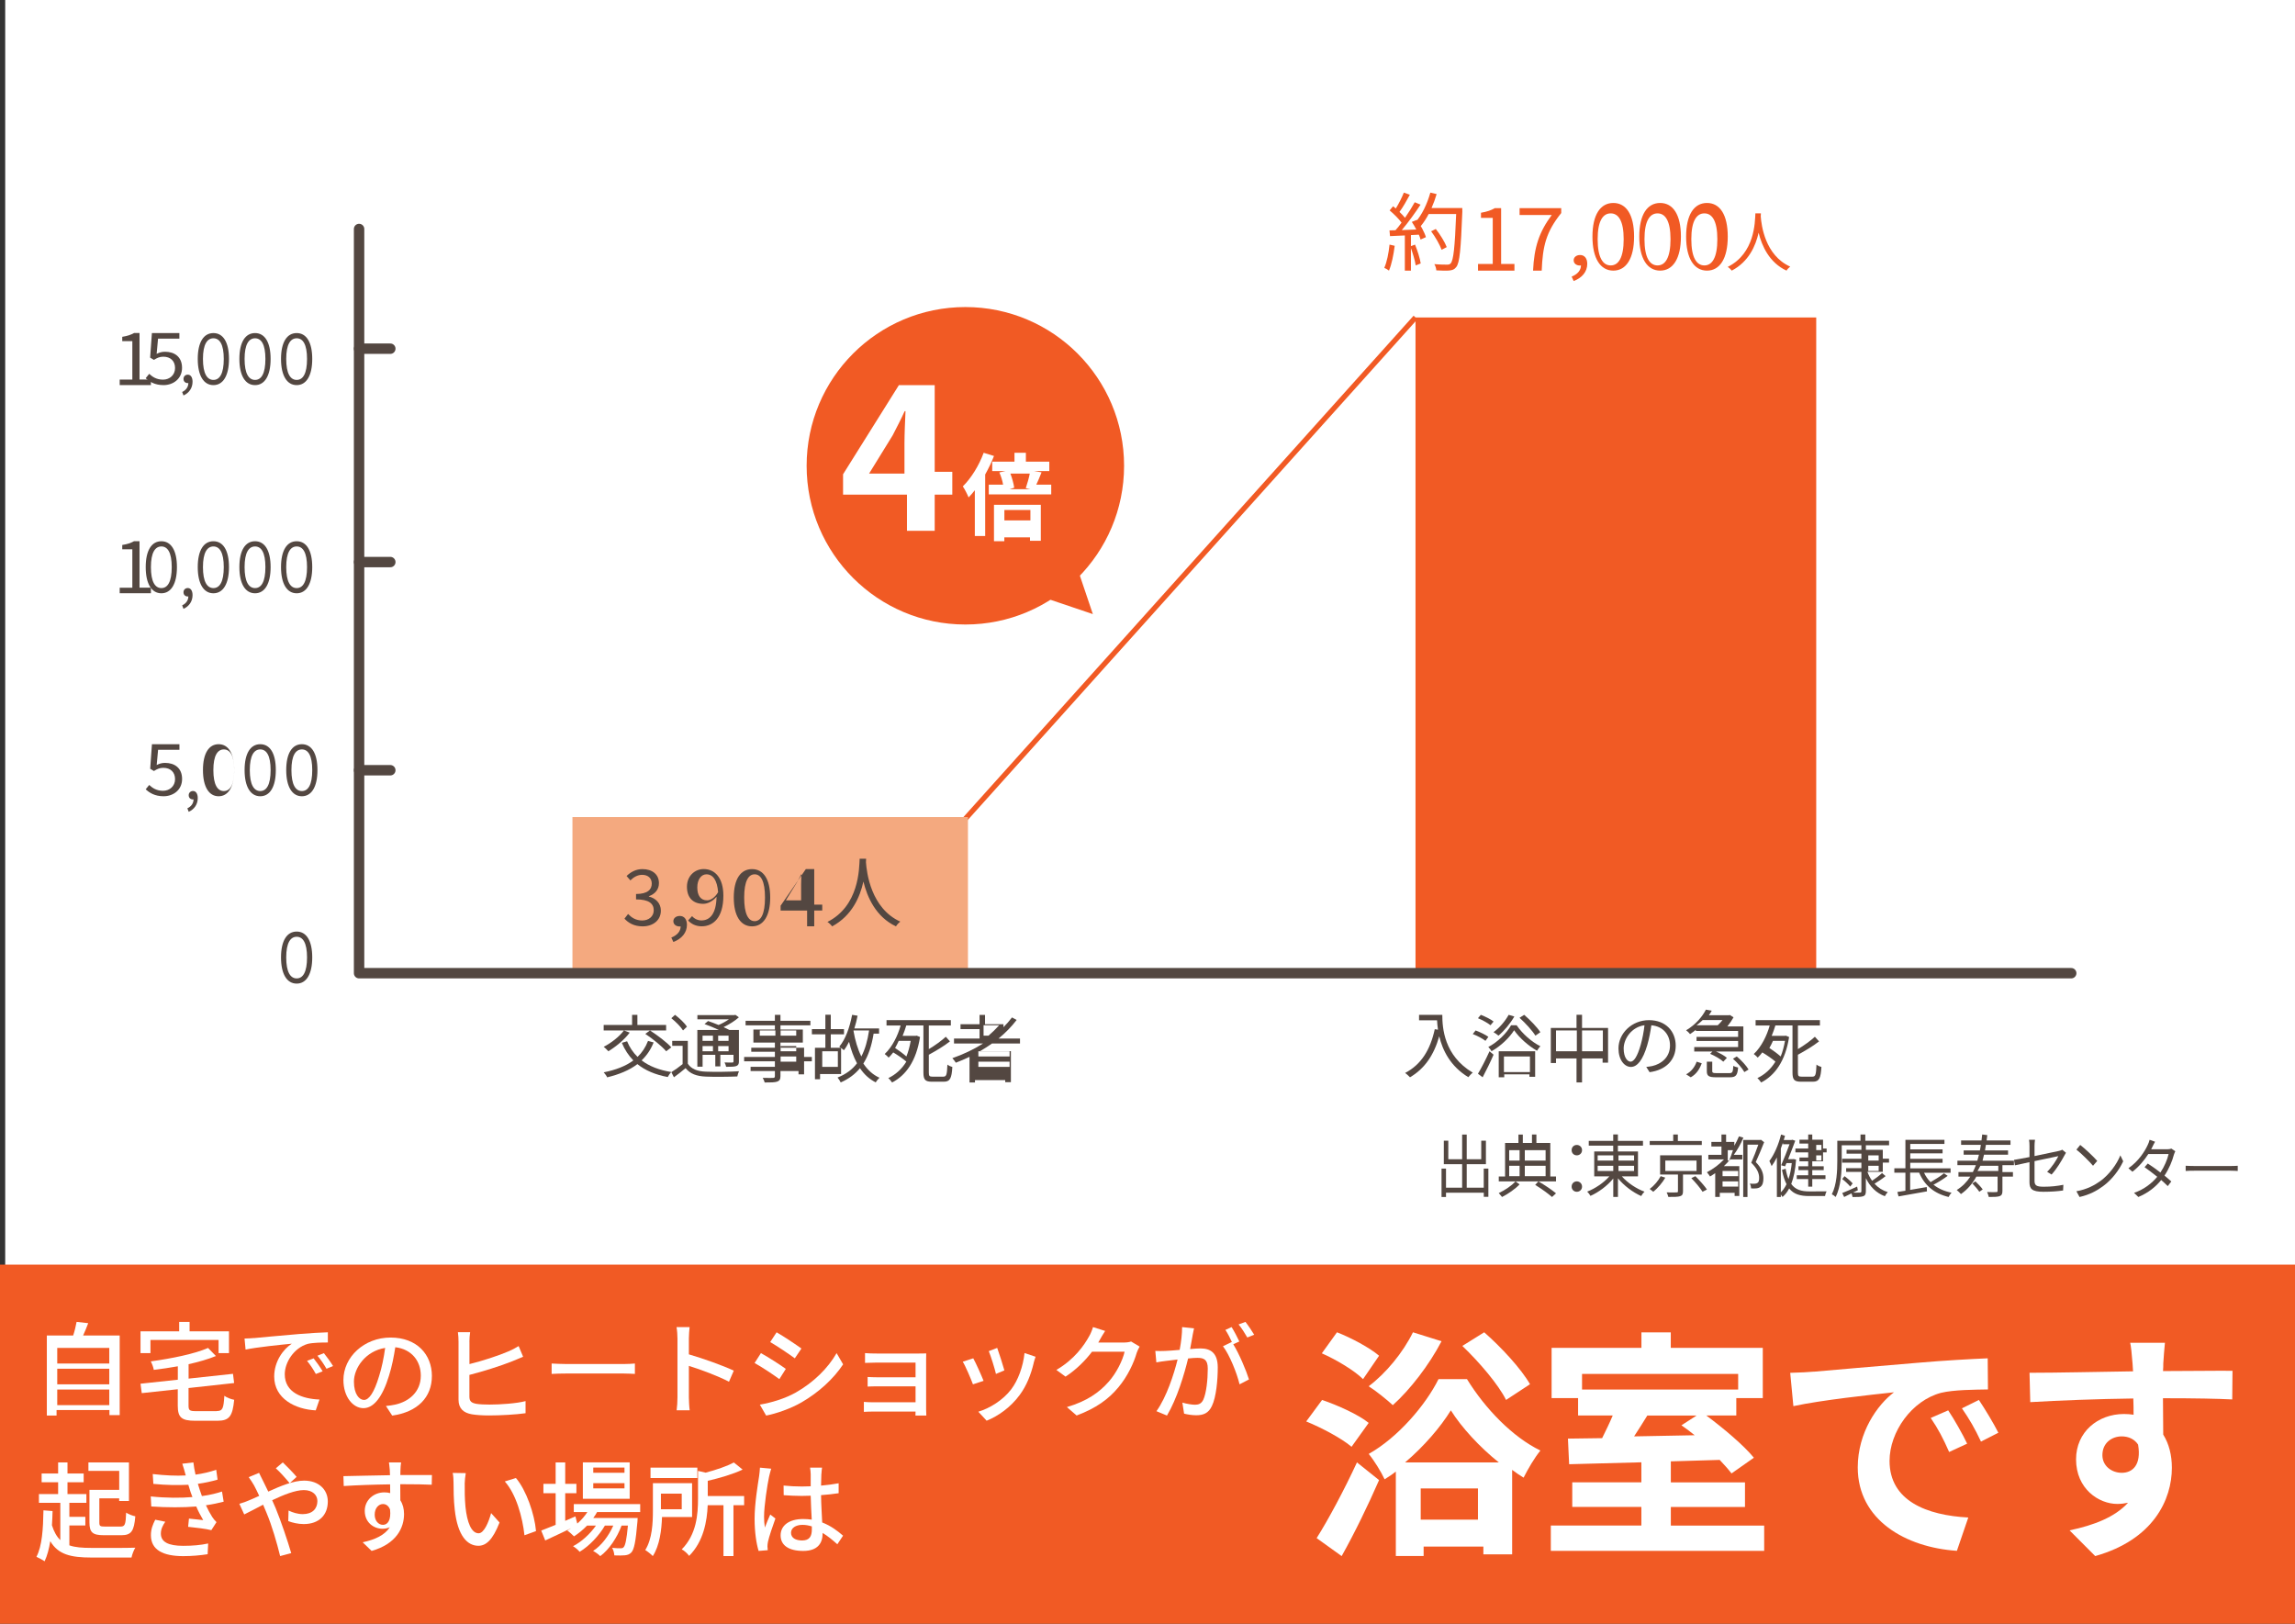 <?xml version="1.0" encoding="UTF-8"?><svg xmlns="http://www.w3.org/2000/svg" width="441" height="312" viewBox="0 0 441 312"><rect x="0" y="0" width="441" height="312" fill="#333333" stroke="none"/><g id="a"/><g id="b"><g id="c"><g><rect x="1" width="440" height="311" fill="#fff"/><rect y="243" width="441" height="69" fill="#f15a24"/><g><path d="M23,72.93h2.43v-7.38h-1.94v-.83c.97-.15,1.67-.39,2.27-.73h1.05v8.93h2.19v1.07h-6v-1.07Z" fill="#534741"/><path d="M28,72.66l.67-.83c.62,.58,1.41,1.12,2.66,1.12s2.31-.87,2.31-2.23-.89-2.18-2.25-2.18c-.72,0-1.18,.22-1.81,.61l-.73-.43,.34-4.72h5.28v1.07h-4.1l-.27,2.93c.49-.25,.96-.41,1.61-.41,1.81,0,3.27,.96,3.27,3.09s-1.72,3.32-3.55,3.32c-1.69,0-2.72-.66-3.45-1.34Z" fill="#534741"/><path d="M35,75.32c.75-.35,1.19-.97,1.19-1.72-.05,.01-.08,.01-.13,.01-.42,0-.8-.28-.8-.81,0-.49,.38-.81,.82-.81,.57,0,.92,.52,.92,1.36,0,1.21-.67,2.16-1.74,2.64l-.26-.68Z" fill="#534741"/><path d="M38,68.97c0-3.23,1.14-4.97,3.01-4.97s2.99,1.75,2.99,4.97-1.13,5.03-2.99,5.03-3.01-1.8-3.01-5.03Zm5,0c0-2.82-.8-3.97-1.99-3.97s-2.01,1.15-2.01,3.97,.8,4.03,2.01,4.03,1.99-1.21,1.99-4.03Z" fill="#534741"/><path d="M46,68.97c0-3.23,1.14-4.97,3.01-4.97s2.99,1.75,2.99,4.97-1.13,5.03-2.99,5.03-3.01-1.8-3.01-5.03Zm5,0c0-2.82-.8-3.97-1.99-3.97s-2.01,1.15-2.01,3.97,.8,4.03,2.01,4.03,1.99-1.21,1.99-4.03Z" fill="#534741"/><path d="M54,68.97c0-3.23,1.14-4.97,3.01-4.97s2.99,1.75,2.99,4.97-1.13,5.03-2.99,5.03-3.01-1.8-3.01-5.03Zm5,0c0-2.82-.8-3.97-1.99-3.97s-2.01,1.15-2.01,3.97,.8,4.03,2.01,4.03,1.99-1.21,1.99-4.03Z" fill="#534741"/></g><g><path d="M23,112.93h2.43v-7.38h-1.94v-.83c.97-.15,1.67-.39,2.27-.73h1.05v8.93h2.19v1.07h-6v-1.07Z" fill="#534741"/><path d="M28,108.97c0-3.23,1.14-4.97,3.01-4.97s2.99,1.75,2.99,4.97-1.13,5.03-2.99,5.03-3.01-1.8-3.01-5.03Zm5,0c0-2.82-.8-3.97-1.99-3.97s-2.01,1.15-2.01,3.97,.8,4.03,2.01,4.03,1.99-1.21,1.99-4.03Z" fill="#534741"/><path d="M35,116.32c.75-.35,1.19-.97,1.19-1.72-.05,.01-.08,.01-.13,.01-.42,0-.8-.28-.8-.81,0-.49,.38-.81,.82-.81,.57,0,.92,.52,.92,1.36,0,1.21-.67,2.16-1.74,2.64l-.26-.68Z" fill="#534741"/><path d="M38,108.97c0-3.23,1.14-4.97,3.01-4.97s2.99,1.75,2.99,4.97-1.13,5.03-2.99,5.03-3.01-1.8-3.01-5.03Zm5,0c0-2.82-.8-3.97-1.99-3.97s-2.01,1.15-2.01,3.97,.8,4.03,2.01,4.03,1.99-1.21,1.99-4.03Z" fill="#534741"/><path d="M46,108.97c0-3.23,1.14-4.97,3.01-4.97s2.99,1.75,2.99,4.97-1.13,5.03-2.99,5.03-3.01-1.8-3.01-5.03Zm5,0c0-2.82-.8-3.97-1.99-3.97s-2.01,1.15-2.01,3.97,.8,4.03,2.01,4.03,1.99-1.21,1.99-4.03Z" fill="#534741"/><path d="M54,108.97c0-3.23,1.14-4.97,3.01-4.97s2.99,1.75,2.99,4.97-1.13,5.03-2.99,5.03-3.01-1.8-3.01-5.03Zm5,0c0-2.82-.8-3.97-1.99-3.97s-2.01,1.15-2.01,3.97,.8,4.03,2.01,4.03,1.99-1.21,1.99-4.03Z" fill="#534741"/></g><g><path d="M28,151.66l.67-.83c.62,.58,1.41,1.12,2.66,1.12s2.31-.87,2.31-2.23-.89-2.18-2.25-2.18c-.72,0-1.18,.22-1.81,.61l-.72-.43,.34-4.72h5.28v1.07h-4.1l-.27,2.93c.49-.25,.96-.41,1.61-.41,1.81,0,3.27,.96,3.27,3.09s-1.72,3.32-3.55,3.32c-1.69,0-2.72-.66-3.45-1.34Z" fill="#534741"/><path d="M36,155.32c.75-.35,1.19-.97,1.19-1.72-.05,.01-.08,.01-.13,.01-.42,0-.8-.28-.8-.81,0-.49,.38-.81,.82-.81,.57,0,.92,.52,.92,1.36,0,1.21-.67,2.16-1.74,2.64l-.26-.68Z" fill="#534741"/><path d="M39,147.97c0-3.23,1.14-4.97,3.01-4.97s2.99,1.75,2.99,4.97-1.13,5.03-2.99,5.03-3.01-1.8-3.01-5.03Zm6,0c0-2.82-.8-3.97-1.99-3.97s-2.01,1.15-2.01,3.97,.8,4.03,2.01,4.03,1.99-1.21,1.99-4.03Z" fill="#534741"/><path d="M47,147.97c0-3.23,1.14-4.97,3.01-4.97s2.99,1.75,2.99,4.97-1.13,5.03-2.99,5.03-3.01-1.8-3.01-5.03Zm5,0c0-2.82-.8-3.97-1.99-3.97s-2.01,1.15-2.01,3.97,.8,4.03,2.01,4.03,1.99-1.21,1.99-4.03Z" fill="#534741"/><path d="M55,147.97c0-3.23,1.14-4.97,3.01-4.97s2.99,1.75,2.99,4.97-1.13,5.03-2.99,5.03-3.01-1.8-3.01-5.03Zm5,0c0-2.82-.8-3.97-1.99-3.97s-2.01,1.15-2.01,3.97,.8,4.03,2.01,4.03,1.99-1.21,1.99-4.03Z" fill="#534741"/></g><g><path d="M125.6,200.3c-.55,1.39-1.33,2.52-2.31,3.45,1.46,1.12,3.37,1.87,5.71,2.24-.24,.22-.55,.68-.69,.96-2.39-.44-4.33-1.27-5.83-2.48-1.56,1.19-3.51,1.98-5.81,2.54-.1-.25-.44-.72-.66-.96,2.29-.46,4.22-1.19,5.69-2.29-.92-.94-1.66-2.06-2.21-3.38l1.01-.3c.47,1.16,1.15,2.16,2.01,3,.86-.83,1.54-1.84,2.01-3.07l1.09,.3Zm-4.6-1.88c-1.02,1.37-2.68,2.72-4.1,3.58-.21-.23-.62-.66-.9-.85,1.45-.75,2.99-1.94,3.89-3.15l1.11,.42Zm7-.42h-12v-1.06h5.46v-1.94h1.02v1.94h5.52v1.06Zm-3.1,0c1.44,.93,3.23,2.28,4.1,3.25l-.99,.75c-.81-.96-2.55-2.37-4.01-3.34l.9-.66Z" fill="#534741"/><path d="M132.17,204.39c.67,1.03,1.86,1.48,3.49,1.53,1.52,.07,4.69,.03,6.34-.08-.11,.23-.26,.7-.32,1-1.54,.07-4.49,.1-6.02,.03-1.82-.07-3.07-.55-3.92-1.63-.71,.6-1.45,1.19-2.24,1.76l-.5-.98c.67-.41,1.46-.98,2.17-1.55v-3.51h-2v-.96h3v4.39Zm-.92-6.39c-.42-.69-1.4-1.68-2.25-2.35l.71-.65c.85,.64,1.86,1.58,2.29,2.28l-.75,.72Zm3.77,6.97h-1.02v-7.06h4.14c-.86-.4-1.89-.84-2.76-1.14l.68-.58c.62,.21,1.34,.48,2.02,.76,.7-.29,1.41-.69,1.99-1.09h-6.06v-.81h7.1l.2-.05,.67,.48c-.77,.69-1.86,1.37-2.94,1.88,.42,.19,.8,.38,1.12,.55h1.83v6.04c0,.49-.12,.74-.5,.89-.38,.14-.99,.15-1.96,.15-.04-.25-.17-.6-.31-.84,.68,.03,1.31,.01,1.48,.01,.19,0,.25-.05,.25-.23v-1.25h-2.53v2.23h-.97v-2.23h-2.44v2.28Zm-.02-5.97v1h2v-1h-2Zm2,3v-1h-2v1h2Zm3-3h-2v1h2v-1Zm0,3v-1h-2v1h2Z" fill="#534741"/><path d="M156,203.93h-1.49v2.51h-1.07v-.64h-3.47v.98c0,.65-.2,.89-.63,1.05-.45,.16-1.2,.17-2.4,.17-.06-.27-.23-.65-.38-.89,.87,.03,1.73,.01,1.98,.01,.27-.01,.36-.1,.36-.34v-.98h-4.67v-.81h4.67v-1.06h-5.91v-.84h5.91v-.99h-4.54v-.78h4.54v-.99h-4.13v-2.5h4.13v-.82h-5.63v-.87h5.63v-1.14h1.07v1.14h5.75v.87h-5.75v.82h4.3v2.5h-4.3v.99h4.54v1.77h1.49v.84Zm-7-4.93v-1h-3v1h3Zm1-1v1h3v-1h-3Zm0,4h3v-1h-3v1Zm3,1h-3v1h3v-1Z" fill="#534741"/><path d="M167.87,198.62c-.38,2.36-1.01,4.23-1.97,5.74,.81,1.21,1.81,2.15,3.1,2.73-.24,.21-.57,.61-.72,.89-1.25-.63-2.24-1.55-3.03-2.73-.94,1.15-2.14,2.05-3.7,2.74-.11-.26-.42-.72-.61-.94,1.63-.65,2.84-1.55,3.74-2.74-.65-1.19-1.16-2.59-1.53-4.12-.3,.6-.62,1.14-.99,1.61-.11-.11-.33-.28-.54-.44v5.02h-4.04v.99h-.98v-6.04h2v-2.59h-2.59v-1h2.59v-2.76h1.04v2.76h2.54v1h-2.54v2.59h1.94c-.11-.08-.23-.16-.31-.21,1.22-1.44,2.01-3.72,2.47-6.12l1.05,.17c-.16,.84-.37,1.66-.62,2.44h4.75v1.01h-1.03Zm-6.87,3.38h-3v3h3v-3Zm3-3.94c.31,1.83,.81,3.52,1.51,4.94,.72-1.36,1.19-3.01,1.49-5h-2.97l-.03,.06Z" fill="#534741"/><path d="M181.31,206.87c.57,0,.66-.43,.74-2.31,.24,.2,.66,.39,.95,.46-.13,2.13-.42,2.83-1.64,2.83h-2.27c-1.3,0-1.65-.37-1.65-1.77v-9.04h-3.29c-.2,.66-.43,1.34-.71,2h2.51l.2-.04,.64,.26c-.73,4.64-2.72,7.37-5.37,8.74-.15-.23-.5-.66-.73-.84,1.38-.66,2.57-1.7,3.47-3.17-.64-.56-1.64-1.24-2.52-1.77-.27,.36-.57,.69-.88,1-.18-.22-.53-.52-.76-.69,1.46-1.36,2.53-3.56,3.06-5.48h-2.71v-1.04h12.36v1.04h-4.23v4.54c1.23-.74,2.46-1.63,3.26-2.38l.8,.89c-1.12,.89-2.66,1.8-4.06,2.57v3.42c0,.66,.11,.79,.73,.79h2.1Zm-8.62-6.87c-.21,.48-.44,.94-.69,1.37,.73,.48,1.57,1.1,2.17,1.63,.36-.88,.63-1.88,.83-3h-2.31Z" fill="#534741"/><path d="M190.63,200.5c-.75,.53-1.52,1.03-2.31,1.48h5.93v5.96h-1.09v-.4h-5.81v.46h-1.05v-4.93c-.86,.41-1.75,.8-2.63,1.13-.13-.23-.47-.66-.67-.87,2.08-.73,4.09-1.67,5.9-2.82h-5.58v-.95h4.91v-1.82h-3.66v-.94h3.66v-1.78h1.05v1.78h3.54v.58c.6-.6,1.15-1.23,1.64-1.88l.9,.48c-1,1.31-2.18,2.51-3.49,3.58h4.13v.95h-5.37Zm3.37,1.5h-6v1h6v-1Zm0,3v-1h-6v1h6Zm-4.05-6c.73-.62,1.42-1.3,2.05-2h-3v2h.95Z" fill="#534741"/></g><g><path d="M268,47.23c-.22,1.77-.59,3.57-1.1,4.77-.19-.17-.65-.43-.9-.53,.51-1.15,.84-2.82,1.01-4.47l.99,.23Zm4.27-4.99c.72,1.05,1.48,2.45,1.73,3.33l-1.03,.46c-.07-.28-.17-.59-.33-.94l-1.52,.08v6.83h-1.17v-6.76l-2.85,.13-.1-1.1c.35,0,.75-.02,1.15-.03,.38-.43,.79-.92,1.17-1.46-.54-.74-1.47-1.66-2.29-2.35l.66-.8c.17,.13,.35,.28,.52,.43,.58-.92,1.19-2.15,1.55-3.05l1.15,.41c-.59,1.1-1.33,2.41-1.99,3.3,.42,.39,.79,.79,1.06,1.13,.72-1.03,1.38-2.1,1.87-2.99l1.12,.46c-1.01,1.54-2.41,3.48-3.61,4.89,.87-.03,1.83-.08,2.79-.11-.26-.51-.56-1.02-.86-1.46l.96-.39Zm-.36,4.76c.47,1.15,.94,2.64,1.09,3.62l-.96,.38c-.15-.98-.6-2.49-1.04-3.66l.91-.34Zm9.09-6.41c-.29,7.37-.51,9.92-1.18,10.73-.37,.48-.72,.59-1.34,.66-.53,.05-1.51,.03-2.48-.03-.03-.35-.16-.87-.39-1.2,1.08,.1,2.06,.1,2.46,.1,.31,0,.51-.03,.69-.25,.53-.56,.8-3.06,1.05-9.48h-5.28c-.45,.87-.97,1.66-1.5,2.3-.23-.2-.76-.56-1.05-.72,1.24-1.37,2.27-3.52,2.87-5.69l1.21,.28c-.27,.92-.6,1.83-.98,2.68h5.91v.63Zm-3.98,7.41c-.34-.93-1.18-2.44-2.02-3.56l.9-.44c.84,1.07,1.74,2.52,2.1,3.48l-.98,.52Z" fill="#f15a24"/><path d="M284,50.72h2.84v-8.85h-2.26v-.99c1.13-.19,1.95-.47,2.65-.88h1.22v10.72h2.56v1.28h-7v-1.28Z" fill="#f15a24"/><path d="M298.19,41.31h-6.19v-1.31h8v.94c-2.93,3.64-3.56,6.38-3.75,11.06h-1.66c.21-4.53,1.15-7.39,3.59-10.69Z" fill="#f15a24"/><path d="M302,53.15c1.12-.44,1.79-1.21,1.79-2.15-.07,.02-.12,.02-.2,.02-.63,0-1.2-.35-1.2-1.01,0-.62,.57-1.01,1.23-1.01,.86,0,1.38,.65,1.38,1.7,0,1.51-1,2.7-2.61,3.3l-.39-.85Z" fill="#f15a24"/><path d="M306,45.46c0-4.2,1.52-6.46,4.01-6.46s3.99,2.27,3.99,6.46-1.51,6.54-3.99,6.54-4.01-2.34-4.01-6.54Zm6,.5c0-3.52-1-4.96-2.49-4.96s-2.51,1.43-2.51,4.96,1,5.04,2.51,5.04,2.49-1.52,2.49-5.04Z" fill="#f15a24"/><path d="M315,45.46c0-4.2,1.52-6.46,4.01-6.46s3.99,2.27,3.99,6.46-1.51,6.54-3.99,6.54-4.01-2.34-4.01-6.54Zm6,.5c0-3.52-1-4.96-2.49-4.96s-2.51,1.43-2.51,4.96,1,5.04,2.51,5.04,2.49-1.52,2.49-5.04Z" fill="#f15a24"/><path d="M324,45.46c0-4.2,1.52-6.46,4.01-6.46s3.99,2.27,3.99,6.46-1.51,6.54-3.99,6.54-4.01-2.34-4.01-6.54Zm6,.5c0-3.52-1-4.96-2.49-4.96s-2.51,1.43-2.51,4.96,1,5.04,2.51,5.04,2.49-1.52,2.49-5.04Z" fill="#f15a24"/><path d="M338.37,41c-.01,.16-.01,.37-.03,.58,.12,1.66,.81,7.48,5.66,9.65-.27,.2-.57,.52-.71,.77-3.32-1.54-4.74-4.76-5.36-7.28-.57,2.52-1.89,5.56-5.16,7.28-.17-.23-.48-.53-.77-.72,5.22-2.61,5.22-8.62,5.31-10.28h1.06Z" fill="#f15a24"/></g><g><path d="M277.15,195c0,2.5,.32,7.82,5.85,11.11-.24,.17-.66,.62-.85,.87-3.47-2.1-4.96-5.2-5.59-7.86-1.04,3.66-2.82,6.23-5.62,7.88-.2-.21-.66-.65-.94-.83,3.11-1.62,4.84-4.46,5.7-8.41l.62,.1c-.1-.65-.15-1.27-.18-1.81h-3.46v-1.04h4.48Z" fill="#534741"/><path d="M285.44,200c-.52-.42-1.57-.98-2.44-1.31l.55-.69c.84,.31,1.91,.83,2.45,1.23l-.56,.77Zm-1.44,6.32c.63-1.04,1.53-2.79,2.22-4.32l.78,.66c-.62,1.44-1.42,3.06-2.1,4.34l-.9-.68Zm2.41-9.32c-.5-.42-1.55-1-2.41-1.35l.55-.65c.86,.33,1.94,.86,2.45,1.29l-.59,.71Zm5.02,0c1.09,1.62,2.91,3.22,4.56,4.03-.22,.23-.48,.6-.64,.87-1.64-.92-3.43-2.51-4.4-3.94-.87,1.39-2.54,3.03-4.35,4.04-.12-.26-.39-.6-.61-.82,1.83-.96,3.56-2.7,4.37-4.18h1.06Zm-.44-1.68c-.78,1.36-1.96,2.77-3.05,3.68-.21-.19-.66-.51-.95-.67,1.13-.82,2.22-2.08,2.91-3.33l1.09,.32Zm-3,6.68h7v4.91h-1.1v-.47h-4.84v.56h-1.06v-5Zm1,1v3h5v-3h-5Zm6.05-4c-.59-.95-1.9-2.4-3.05-3.43l.89-.57c1.17,1.01,2.51,2.4,3.11,3.34l-.95,.66Z" fill="#534741"/><path d="M309,197.53v6.66h-1.05v-.81h-3.95v4.61h-1.06v-4.61h-3.94v.88h-1v-6.74h4.94v-2.53h1.06v2.53h5Zm-6,4.47v-4h-4v4h4Zm5,0v-4h-4v4h4Z" fill="#534741"/><path d="M316.97,206l-.63-.99c.43-.04,.84-.11,1.15-.17,1.72-.39,3.41-1.66,3.41-3.96,0-2.02-1.3-3.68-3.58-3.87-.18,1.24-.43,2.6-.8,3.85-.82,2.75-1.88,4.15-3.13,4.15s-2.39-1.36-2.39-3.56c0-2.9,2.59-5.43,5.86-5.43s5.14,2.2,5.14,4.91-1.85,4.67-5.03,5.09Zm-3.64-2c.61,0,1.29-.93,1.95-3.26,.32-1.15,.58-2.46,.72-3.74-2.48,.33-4,2.6-4,4.48,0,1.74,.75,2.52,1.33,2.52Z" fill="#534741"/><path d="M325.85,197.89c-.34,.29-.71,.55-1.1,.81-.17-.23-.5-.56-.75-.73,1.87-1.11,3.14-2.67,3.8-3.97l1.12,.21c-.16,.29-.34,.57-.54,.86h3.85l.17-.04,.71,.45c-.31,.56-.75,1.21-1.19,1.75h3.08v4.82h-5.25c.79,.34,1.63,.81,2.08,1.22l-.69,.73c-.51-.49-1.61-1.12-2.53-1.51l.44-.44h-3.49v-.86h8.43v-1.16h-7.99v-.79h7.99v-1.14h-8.13v-.21Zm-1.85,8.54c1.02-.53,1.7-1.48,2.02-2.43l.98,.31c-.38,1.05-1,2.08-2.11,2.69l-.89-.57Zm3.19-10.43c-.35,.34-.74,.68-1.19,1h4.08c.32-.29,.66-.66,.92-1h-3.81Zm5.12,10.2c.59,0,.69-.19,.76-1.4,.2,.14,.65,.27,.92,.32-.12,1.51-.43,1.88-1.59,1.88h-2.63c-1.44,0-1.79-.26-1.79-1.18v-1.82h1.04v1.81c0,.32,.13,.39,.84,.39h2.44Zm1.42-3.2c.86,.71,1.83,1.75,2.27,2.51l-.81,.49c-.39-.74-1.35-1.81-2.19-2.56l.73-.44Z" fill="#534741"/><path d="M348.31,206.87c.57,0,.66-.43,.74-2.31,.24,.2,.66,.39,.95,.46-.13,2.13-.42,2.83-1.64,2.83h-2.27c-1.3,0-1.65-.37-1.65-1.77v-9.04h-3.29c-.2,.66-.43,1.34-.71,2h2.51l.2-.04,.64,.26c-.73,4.64-2.72,7.37-5.37,8.74-.15-.23-.5-.66-.73-.84,1.38-.66,2.57-1.7,3.47-3.17-.64-.56-1.64-1.24-2.52-1.77-.27,.36-.57,.69-.88,1-.18-.22-.53-.52-.76-.69,1.46-1.36,2.53-3.56,3.06-5.48h-2.71v-1.04h12.36v1.04h-4.23v4.54c1.23-.74,2.46-1.63,3.26-2.38l.8,.89c-1.12,.89-2.66,1.8-4.06,2.57v3.42c0,.66,.11,.79,.73,.79h2.1Zm-7.62-6.87c-.21,.48-.44,.94-.69,1.37,.73,.48,1.57,1.1,2.17,1.63,.36-.88,.63-1.88,.83-3h-2.31Z" fill="#534741"/></g><g><path d="M286,224.55v5.42h-.88v-.79h-7.26v.82h-.86v-5.45h.86v3.66h3.1v-4.51h-3.52v-4.52h.86v3.57h2.66v-4.75h.88v4.75h2.79v-3.57h.9v4.52h-3.69v4.51h3.27v-3.66h.88Z" fill="#534741"/><path d="M299,226.06v.94h-11v-.94h1.21v-6.44h2.57v-1.61h.84v1.61h1.76v-1.62h.85v1.62h2.67v6.44h1.1Zm-7,1.52c-.86,.9-2.23,1.85-3.37,2.42-.16-.21-.45-.56-.63-.75,1.15-.53,2.54-1.47,3.21-2.25l.79,.58Zm-2-6.58v2h2v-2h-2Zm0,5h2v-2h-2v2Zm3-5v2h2v-2h-2Zm2,3h-2v2h2v-2Zm.61,3c1.24,.72,2.58,1.62,3.39,2.3l-.77,.7c-.75-.66-2.02-1.58-3.23-2.32l.61-.68Zm-.61-6v2h2v-2h-2Zm0,5h2v-2h-2v2Z" fill="#534741"/><path d="M302,221c0-.61,.46-1,.99-1s1.01,.39,1.01,1-.48,1-1.01,1-.99-.39-.99-1Zm0,7.01c0-.61,.46-1.01,.99-1.01s1.01,.4,1.01,1.01-.48,.99-1.01,.99-.99-.4-.99-.99Z" fill="#534741"/><path d="M311.66,226.05c1.09,1.24,2.8,2.37,4.34,2.93-.22,.2-.49,.57-.63,.84-1.56-.68-3.32-1.99-4.47-3.41v3.58h-.9v-3.54c-1.14,1.41-2.85,2.66-4.38,3.34-.14-.25-.41-.62-.63-.82,1.52-.58,3.19-1.71,4.26-2.93h-2.91v-4.79h3.65v-1.11h-4.7v-.92h4.7v-1.24h.9v1.24h4.82v.92h-4.82v1.11h3.86v4.79h-3.1Zm-4.66-3.05h3v-1h-3v1Zm0,2h3v-1h-3v1Zm4-3v1h3v-1h-3Zm3,2h-3v1h3v-1Z" fill="#534741"/><path d="M320,226.29c-.55,.96-1.46,2.02-2.31,2.71-.19-.17-.49-.4-.69-.54,.84-.62,1.69-1.62,2.11-2.46l.89,.29Zm7-6.29h-10v-.76h4.52v-1.24h.89v1.24h4.6v.76Zm-3.6,5.7v3.21c0,.54-.13,.81-.56,.94-.42,.14-1.14,.14-2.26,.14-.05-.25-.19-.63-.32-.87,.88,.03,1.67,.01,1.88,0,.24,0,.29-.05,.29-.23v-3.2h-3.43v-3.7h8v3.7h-3.6Zm-3.4-.7h6v-2h-6v2Zm5.78,1c.77,.77,1.75,1.86,2.22,2.56l-.84,.44c-.43-.69-1.37-1.82-2.16-2.62l.78-.38Z" fill="#534741"/><path d="M335,218.61c-.5,1.21-1.13,2.31-1.84,3.29h1.64v.88h-2.33c-.38,.45-.78,.89-1.21,1.29h2.96v5.73h-.9v-.6h-2.85v.79h-.88v-4.57c-.32,.23-.66,.44-1,.64-.11-.2-.42-.61-.6-.81,1.23-.64,2.34-1.47,3.29-2.47h-3.01v-.88h2.52v-1.6h-1.94v-.88h1.94v-1.43h.89v1.43h1.58v.73c.34-.57,.62-1.17,.89-1.8l.85,.25Zm-1,6.39h-3v1h3v-1Zm0,3v-1h-3v1h3Zm-1.74-5c.27-.63,.52-1.3,.74-2h-1v2h.26Zm6.74-3.55c-.47,1.2-1.08,2.66-1.62,3.84,1.17,1.19,1.47,2.19,1.47,3.1,.01,.78-.16,1.37-.57,1.66-.2,.17-.47,.26-.75,.29-.3,.04-.69,.04-1.04,.01-.01-.27-.1-.67-.25-.93,.37,.04,.7,.05,.95,.03,.19-.01,.38-.06,.52-.15,.25-.15,.33-.54,.32-1,0-.81-.35-1.77-1.52-2.88,.48-1.09,1.01-2.44,1.36-3.47h-2.08v10.05h-.82v-10.96h3.27l.13-.04,.59,.45Z" fill="#534741"/><path d="M343,218.24c-.22,.84-.49,1.66-.8,2.45v9.31h-.76v-7.6c-.32,.62-.65,1.19-1.01,1.67-.08-.21-.3-.74-.43-.98,.93-1.25,1.76-3.14,2.24-5.09l.76,.24Zm2.13,4.58c-.14,1.94-.46,3.47-.93,4.68,.8,1.11,1.95,1.43,3.48,1.43,.37,0,2.81,0,3.31-.01-.12,.22-.27,.64-.3,.9h-3.05c-1.7,0-2.94-.33-3.84-1.46-.35,.68-.78,1.22-1.28,1.64-.12-.2-.35-.53-.53-.72,.51-.4,.94-.98,1.3-1.74-.36-.69-.65-1.59-.87-2.74l.7-.24c.14,.79,.33,1.46,.55,2,.3-.87,.51-1.91,.63-3.07h-1.02l-.27,.62-.75-.2c.54-1.23,1.19-2.89,1.61-4.04h-1.26v-.82h1.64l.15-.05,.57,.19c-.36,.98-.87,2.31-1.37,3.55h.92l.13-.03,.48,.11Zm2.33-3.08h-1.68v-.74h1.68v-1h.78v1h2.07v1.69h.69v.74h-.69v1.71h-2.07v.96h2.2v.74h-2.2v.99h2.54v.72h-2.54v1.46h-.78v-1.46h-2.2v-.72h2.2v-.99h-1.87v-.74h1.87v-.96h-1.68v-.72h1.68v-.99h-2.46v-.74h2.46v-.95Zm1.54,.26v1h1v-1h-1Zm1,2h-1v1h1v-1Z" fill="#534741"/><path d="M353.9,223.03c0,2.04-.15,4.99-1.17,6.97-.15-.17-.52-.43-.73-.52,.96-1.87,1.05-4.53,1.05-6.45v-3.84h4.46v-1.19h.92v1.19h4.57v.87h-9.1v2.97Zm3.1,5.67c-.92,.46-1.87,.94-2.63,1.3l-.37-.76c.72-.28,1.81-.75,2.86-1.24l.14,.7Zm1.84-3.53c.23,.63,.52,1.2,.9,1.71,.66-.43,1.44-1.03,1.91-1.48l.68,.59c-.64,.52-1.45,1.06-2.13,1.46,.68,.75,1.54,1.3,2.55,1.62-.19,.17-.44,.53-.56,.78-1.64-.6-2.87-1.83-3.65-3.48v2.49c0,.62-.15,.87-.52,1-.38,.13-1.02,.15-2.03,.15-.05-.23-.16-.62-.28-.86,.75,.03,1.47,.01,1.69,0,.22,0,.28-.07,.28-.29v-3.68h-2.93v-.72h2.93v-1.06h-3.69v-.75h3.69v-.98h-2.85v-.74h2.85v-.94h.86v.94h3.25v1.71h1.2v.75h-1.2v1.78h-2.96Zm-4.4,.83c.54,.39,1.21,.99,1.56,1.39l-.47,.61c-.33-.42-.99-1.04-1.53-1.45l.44-.55Zm4.56-3h2v-1h-2v1Zm0,2h2v-1h-2v1Z" fill="#534741"/><path d="M374.27,225.93c-.82,.62-1.85,1.26-2.74,1.71,.93,.74,2.08,1.26,3.47,1.54-.19,.18-.45,.57-.56,.82-2.79-.67-4.64-2.24-5.66-4.68h-1.73v3.32c1.01-.18,2.12-.36,3.19-.55l.04,.83c-1.94,.35-4.02,.72-5.46,.97l-.23-.85c.44-.06,.97-.15,1.55-.24v-3.47h-2.13v-.84h2.13v-5.47h7.5v.79h-6.57v1.04h6.21v.77h-6.21v1.04h6.21v.77h-6.21v1.07h7.75v.84h-5.1c.32,.68,.73,1.28,1.25,1.81,.86-.49,1.94-1.16,2.57-1.7l.74,.5Z" fill="#534741"/><path d="M384.78,223.89v1.32h2.02v.87h-2.02v2.74c0,.57-.12,.86-.53,1.02-.4,.14-1.08,.16-2.09,.16-.05-.28-.2-.67-.32-.95,.81,.03,1.53,.03,1.75,.01,.21,0,.26-.07,.26-.26v-2.72h-4.08c-.74,1.36-1.7,2.48-2.96,3.36-.16-.18-.56-.59-.81-.78,1.08-.67,1.94-1.54,2.61-2.58h-2.28v-.87h2.77c.21-.41,.4-.86,.58-1.32h-3.55v-.86h3.83c.11-.37,.22-.75,.31-1.15h-2.94v-.83h3.12c.06-.34,.14-.7,.18-1.07h-3.79v-.84h3.92c.05-.37,.09-.75,.13-1.15l.98,.12c-.04,.36-.09,.7-.13,1.03h4.59v.84h-4.72c-.06,.37-.12,.73-.18,1.07h4.43v.83h-4.62c-.09,.4-.18,.78-.28,1.15h6.03v.86h-2.22Zm-5.19,3.11c.49,.47,1.11,1.11,1.4,1.55l-.65,.45c-.28-.43-.86-1.11-1.35-1.6l.6-.4Zm4.4-3h-3.45c-.16,.35-.35,.68-.55,1h4v-1Z" fill="#534741"/><path d="M389.98,223.31c-1.22,.27-2.3,.49-2.8,.61l-.18-1.05c.54-.08,1.69-.29,2.98-.54v-2.16c0-.38-.02-.8-.09-1.16h1.15c-.06,.37-.09,.8-.09,1.16v1.97c2.06-.42,4.18-.87,4.69-.99,.27-.06,.5-.14,.64-.23l.71,.58c-.08,.13-.21,.34-.29,.51-.56,1.05-1.51,2.63-2.48,3.68l-.85-.53c.91-.86,1.79-2.25,2.16-3.01-.21,.04-2.43,.51-4.58,.96v3.77c0,.87,.32,1.15,1.76,1.15s2.57-.13,3.78-.37l-.05,1.09c-1.08,.16-2.29,.25-3.8,.25-2.25,0-2.66-.61-2.66-1.86v-3.83Z" fill="#534741"/><path d="M403.6,226.94c1.77-1.3,3.18-3.29,3.84-4.94l.55,1.14c-.78,1.68-2.13,3.5-3.87,4.78-1.15,.85-2.6,1.66-4.52,2.08l-.61-1.1c2.01-.35,3.51-1.17,4.6-1.96Zm-.6-3.87l-.81,.93c-.64-.77-2.24-2.36-3.19-3.1l.73-.9c.91,.7,2.55,2.24,3.27,3.07Z" fill="#534741"/><path d="M413.6,220.37c-.07,.15-.15,.31-.24,.46h3.12c.31,0,.56-.05,.76-.13l.76,.51c-.1,.18-.21,.49-.28,.69-.3,1.18-.92,2.68-1.8,3.99,.48,.4,.95,.79,1.31,1.13l-.68,.89c-.35-.35-.78-.74-1.26-1.17-1.03,1.27-2.44,2.45-4.39,3.26l-.83-.79c1.95-.67,3.42-1.85,4.46-3.09-.83-.67-1.71-1.33-2.44-1.85l.62-.7c.76,.49,1.62,1.1,2.43,1.73,.75-1.12,1.34-2.5,1.57-3.55h-3.9c-.74,1.15-1.76,2.41-3.05,3.4l-.77-.67c1.98-1.37,3.16-3.29,3.7-4.46,.12-.23,.3-.68,.37-1.01l1.05,.37c-.2,.33-.4,.77-.52,1Z" fill="#534741"/><path d="M421.75,224.05h6.89c.63,0,1.08-.03,1.36-.05v1c-.25-.01-.78-.05-1.35-.05h-6.91c-.69,0-1.36,.02-1.75,.05v-1c.38,.02,1.04,.05,1.75,.05Z" fill="#534741"/></g><g><path d="M23,256.62v15.3h-1.97v-.98H10.87v1.06h-1.87v-15.38h5.06c.28-.84,.52-1.86,.66-2.62l2.23,.25c-.32,.82-.64,1.66-.98,2.37h7.03Zm-12,2.38v3h10v-3H11Zm0,4v3h10v-3H11Zm10,7v-3H11v3h10Z" fill="#fff"/><path d="M41.64,271.13c1.14,0,1.32-.47,1.47-2.93,.45,.35,1.32,.67,1.89,.77-.31,3.13-.9,4.03-3.24,4.03h-4.24c-2.63,0-3.36-.63-3.36-2.89v-3.17l-6.92,.75-.24-1.81,7.17-.77v-2.58c-1.55,.28-3.12,.51-4.62,.69-.06-.47-.35-1.2-.57-1.63,3.99-.55,8.45-1.45,11-2.58l1.51,1.55c-1.49,.61-3.32,1.14-5.25,1.57v2.77l8.53-.92,.22,1.77-8.76,.96v3.4c0,.89,.22,1.04,1.45,1.04h3.97Zm-12.74-11.13h-1.9v-4.19h7.43v-1.81h2v1.81h7.57v4.19h-2v-2.53h-13.09v2.53Z" fill="#fff"/><path d="M48.85,257.11c1.45-.14,5-.47,8.66-.78,2.13-.17,4.12-.29,5.49-.33v1.96c-1.11,0-2.85,.02-3.88,.27-2.65,.78-4.4,3.55-4.4,5.84,0,3.53,3.38,4.72,6.67,4.85l-.72,2.08c-3.9-.19-7.98-2.23-7.98-6.5,0-2.93,1.77-5.28,3.38-6.31-2.01,.19-6.65,.66-8.88,1.13l-.2-2.12c.76-.02,1.45-.06,1.85-.1Zm13.15,6.39l-1.31,.51c-.51-.92-1.06-1.75-1.69-2.53l1.27-.47c.51,.63,1.29,1.74,1.73,2.49Zm2-1.02l-1.26,.53c-.54-.93-1.08-1.73-1.74-2.51l1.24-.49c.5,.62,1.3,1.71,1.76,2.47Z" fill="#fff"/><path d="M75.36,272l-1.2-1.84c.69-.06,1.3-.16,1.8-.27,2.59-.57,4.9-2.41,4.9-5.56,0-2.84-1.78-5.09-4.9-5.46-.28,1.76-.63,3.66-1.22,5.5-1.21,3.99-2.9,6.21-4.9,6.21s-3.85-2.15-3.85-5.42c0-4.39,3.97-8.15,9.06-8.15s7.94,3.29,7.94,7.38-2.72,6.93-7.64,7.62Zm-5.42-3c.95,0,1.94-1.36,2.91-4.59,.53-1.66,.91-3.56,1.16-5.41-3.79,.61-6,3.88-6,6.48,0,2.41,1.03,3.52,1.94,3.52Z" fill="#fff"/><path d="M90.21,257.85v4.26c2.41-.59,5.54-1.6,7.48-2.44,.66-.28,1.28-.59,1.97-1.02l.86,2.05c-.66,.26-1.46,.63-2.09,.87-2.17,.87-5.66,1.97-8.23,2.62v4.16c0,.95,.42,1.22,1.36,1.4,.62,.1,1.57,.14,2.51,.14,2.11,0,5.26-.22,6.92-.67v2.33c-1.81,.26-4.83,.43-7.04,.43-1.22,0-2.43-.08-3.27-.22-1.62-.28-2.57-1.12-2.57-2.82v-11.11c0-.57-.04-1.4-.12-1.85h2.35c-.08,.53-.14,1.28-.14,1.85Z" fill="#fff"/><path d="M108.96,262.1h10.81c.95,0,1.73-.06,2.23-.1v2c-.44-.02-1.35-.08-2.23-.08h-10.81c-1.09,0-2.29,.03-2.96,.08v-2c.66,.03,1.89,.1,2.96,.1Z" fill="#fff"/><path d="M130.18,257.19c0-.63-.06-1.53-.18-2.19h2.51c-.06,.65-.14,1.51-.14,2.19v3.05c2.71,.78,6.59,2.17,8.63,3.13l-.92,2.13c-2.14-1.12-5.47-2.35-7.71-3.05v6.04c0,.61,.06,1.8,.16,2.5h-2.51c.1-.68,.16-1.74,.16-2.5v-11.31Z" fill="#fff"/><path d="M151,263.03l-1.24,1.97c-1.13-.84-3.4-2.35-4.76-3.1l1.22-1.9c1.34,.73,3.78,2.3,4.78,3.03Zm1.92,4.54c3.42-1.94,6.18-4.67,7.84-7.57l1.25,2.16c-1.84,2.78-4.68,5.39-8,7.31-2.07,1.2-4.93,2.18-6.79,2.53l-1.21-2.1c2.27-.39,4.77-1.14,6.92-2.33Zm1.08-8.45l-1.27,1.88c-1.1-.81-3.4-2.36-4.73-3.12l1.23-1.88c1.33,.76,3.76,2.38,4.77,3.12Z" fill="#fff"/><path d="M168.57,260.08h7.99c.48,0,1.13-.02,1.42-.02-.02,.23-.02,.74-.02,1.12v9.66c0,.31,.02,.85,.04,1.16h-2.09c.02-.17,.02-.46,.02-.77h-8.18c-.63,0-1.4,.04-1.75,.06v-1.92c.35,.04,1.02,.08,1.75,.08h8.18v-3.06h-7.14c-.75,0-1.61,0-2.07,.04v-1.84c.48,.02,1.31,.06,2.05,.06h7.16v-2.83h-7.37c-.65,0-1.9,.04-2.34,.06v-1.88c.48,.06,1.69,.08,2.34,.08Z" fill="#fff"/><path d="M189,265.33l-2.04,.67c-.37-1.01-1.48-3.61-1.96-4.35l2.02-.65c.49,.88,1.57,3.28,1.98,4.33Zm9.63-3.42c-.52,2.18-1.35,4.34-2.7,6.15-1.77,2.4-4.16,4.05-6.34,4.93l-1.6-1.73c2.18-.65,4.72-2.2,6.32-4.3,1.33-1.75,2.29-4.4,2.56-6.97l2.12,.71c-.17,.51-.29,.88-.37,1.2Zm-5.63,1.41l-1.62,.68c-.21-.94-.98-3.43-1.38-4.38l1.62-.62c.31,.84,1.15,3.45,1.38,4.32Z" fill="#fff"/><path d="M211.32,257.48c-.08,.16-.18,.33-.28,.49h4.81c.56,0,1.12-.06,1.5-.2l1.64,.98c-.2,.31-.42,.8-.56,1.19-.54,1.88-1.72,4.49-3.53,6.64-1.84,2.23-4.27,4.01-8.02,5.41l-1.87-1.62c3.87-1.13,6.26-2.85,8.04-4.88,1.48-1.66,2.69-4.12,3.05-5.76h-6.26c-1.28,1.68-2.99,3.42-5.09,4.79l-1.76-1.29c3.49-2.03,5.35-4.75,6.3-6.47,.24-.39,.58-1.19,.74-1.76l2.33,.74c-.4,.59-.82,1.35-1.04,1.74Z" fill="#fff"/><path d="M229.16,256.65c-.12,.63-.29,1.61-.47,2.57,.8-.08,1.53-.12,1.98-.12,1.88,0,3.33,.8,3.33,3.65,0,2.41-.29,5.69-1.12,7.4-.65,1.41-1.67,1.79-3.02,1.79-.76,0-1.69-.14-2.33-.31l-.33-2.12c.8,.24,1.86,.41,2.41,.41,.69,0,1.23-.18,1.61-.96,.59-1.28,.86-3.87,.86-5.99,0-1.75-.76-2.06-2-2.06-.41,0-1.06,.04-1.78,.12-.72,3-2.12,7.71-4.06,10.97l-2.02-.84c1.96-2.75,3.37-7.15,4.06-9.93-.88,.1-1.69,.2-2.14,.26-.49,.06-1.41,.18-1.94,.29l-.2-2.2c.65,.04,1.23,.02,1.9,0,.63-.02,1.69-.1,2.78-.2,.29-1.51,.47-3.06,.47-4.38l2.29,.24c-.1,.43-.2,.96-.29,1.41Zm8.99,1.11l-1.17,.54c1.12,1.8,2.49,5.04,3.02,6.76l-1.81,.94c-.51-2.14-1.9-5.64-3.19-7.32l1.7-.82s.06,.08,.07,.12c-.35-.78-.86-1.78-1.3-2.44l1.19-.54c.46,.72,1.12,1.98,1.48,2.76Zm2.85-1.29l-1.32,.53c-.45-.78-1.09-1.82-1.68-2.51l1.32-.49c.53,.67,1.3,1.82,1.68,2.47Z" fill="#fff"/><path d="M13.33,296.94c1.11,.39,2.5,.49,4.22,.49,1.23,.02,6.98,.02,8.45-.04-.28,.43-.61,1.29-.73,1.89h-7.7c-4.01,0-6.39-.59-7.91-3.14-.24,1.48-.58,2.79-1.09,3.86-.34-.25-1.15-.66-1.57-.86,1.09-2.05,1.29-5.36,1.35-8.93l1.75,.14c-.02,.94-.06,1.85-.12,2.73,.4,1.27,.93,2.2,1.61,2.85v-7.16H7.48v-1.68h3.69v-2.28h-3.17v-1.68h3.17v-2.13h1.8v2.13h3.11v1.68h-3.11v2.28h3.63v1.68h-3.27v2.69h3.07v1.66h-3.07v3.82Zm9.57-14.31h-5.91v-1.63h7.79v7.41h-1.88v-.5h-3.81v4.65c0,.68,.15,.77,1.08,.77h2.99c.85,0,1-.38,1.08-2.68,.42,.3,1.23,.6,1.76,.71-.23,2.86-.78,3.63-2.67,3.63h-3.39c-2.12,0-2.75-.52-2.75-2.44v-6.28h5.72v-3.65Z" fill="#fff"/><path d="M35.05,281.25l2.11-.25c.08,.77,.24,1.56,.41,2.35,1.38-.19,2.72-.5,3.98-.93l.26,1.89c-1.1,.33-2.45,.62-3.79,.81,.14,.44,.26,.85,.39,1.23,.12,.35,.26,.73,.39,1.12,1.62-.21,2.92-.56,3.86-.87l.32,1.95c-.95,.25-2.11,.5-3.41,.69,.37,.81,.79,1.58,1.22,2.26,.24,.37,.49,.66,.81,.98l-.99,1.54c-1.1-.27-3.08-.5-4.46-.64l.16-1.58c.95,.1,2.13,.23,2.74,.29-.51-.85-.97-1.74-1.34-2.62-2.41,.21-5.62,.21-8.64,0l-.1-1.93c2.96,.31,5.78,.31,8.01,.12-.12-.31-.24-.62-.34-.91-.18-.54-.32-1.02-.45-1.45-1.89,.1-4.26,.08-6.72-.17l-.12-1.89c2.35,.27,4.5,.37,6.35,.27-.02-.06-.04-.12-.06-.19-.18-.66-.37-1.37-.61-2.06Zm-4.14,13.42c0,1.61,1.42,2.36,4.29,2.36,1.85,0,3.38-.14,4.8-.45l-.1,2.06c-1.38,.22-3.03,.37-4.68,.37-3.9,0-6.18-1.2-6.22-3.95-.02-1.22,.37-2.14,.83-3.05l1.93,.39c-.47,.69-.85,1.4-.85,2.28Z" fill="#fff"/><path d="M50.5,284.46c.33,.65,.68,1.38,1.05,2.15,2.34-1.07,4.85-2.11,6.88-2.11,2.83,0,4.56,1.74,4.56,4.01,0,2.56-1.64,4.34-4.64,4.34-1.09,0-2.22-.28-2.96-.57l.06-2.03c.8,.39,1.77,.69,2.73,.69,1.85,0,2.81-1.05,2.81-2.51,0-1.14-.9-2.11-2.61-2.11-1.62,0-3.9,.91-6.08,1.95,.23,.51,.45,1.01,.66,1.5,.99,2.39,2.34,6.39,3,8.66l-2.13,.57c-.6-2.47-1.56-5.8-2.63-8.35-.21-.51-.43-1.01-.64-1.52-1.46,.75-2.77,1.46-3.63,1.87l-.94-2.05c.66-.18,1.42-.45,1.75-.61,.64-.26,1.33-.57,2.07-.91-.35-.75-.68-1.44-.99-2.01-.25-.45-.7-1.14-1.03-1.58l1.99-.83c.16,.34,.53,1.1,.72,1.46Zm2.5-2.33l1.34-1.13c.62,.59,2,1.98,2.66,2.78l-1.34,1.22c-.68-.83-1.89-2.2-2.66-2.87Z" fill="#fff"/><path d="M76.95,282.44c-.02,.24-.02,.59-.02,.99h6.07l-.04,1.86c-1.19-.06-3.12-.1-6.05-.1,.02,1.07,.02,2.21,.02,3.1,.47,.71,.71,1.62,.71,2.63,0,2.63-1.44,5.73-6.23,7.09l-1.72-1.66c2.39-.51,4.25-1.38,5.22-2.9-.41,.2-.89,.3-1.42,.3-1.64,0-3.4-1.18-3.4-3.44,0-2.07,1.72-3.55,3.76-3.55,.41,0,.79,.04,1.13,.14,0-.51-.02-1.11-.02-1.68-3.08,.04-6.4,.16-8.91,.32l-.06-1.9c2.29-.04,6.05-.14,8.95-.18-.02-.43-.02-.77-.04-1.01-.06-.63-.12-1.24-.16-1.44h2.33c-.06,.26-.12,1.17-.12,1.44Zm-3.36,10.56c.91,0,1.59-.9,1.36-2.95-.28-.72-.79-1.05-1.36-1.05-.8,0-1.59,.74-1.59,2.05,0,1.2,.75,1.95,1.59,1.95Z" fill="#fff"/><path d="M89.3,285.14c-.02,1.22,0,2.85,.14,4.37,.31,3.05,1.15,5.11,2.53,5.11,1.03,0,1.93-2.12,2.4-3.88l1.62,1.81c-1.3,3.32-2.57,4.47-4.07,4.47-2.08,0-3.99-1.86-4.54-6.97-.21-1.71-.23-4.04-.23-5.2,0-.49-.04-1.3-.16-1.83l2.51,.04c-.1,.56-.21,1.57-.21,2.1Zm13.7,9.06l-2.22,.8c-.37-3.46-1.6-7.92-3.78-10.34l2.14-.66c1.99,2.33,3.58,6.94,3.86,10.2Z" fill="#fff"/><path d="M111,293.04c-2.13,1.04-4.44,2.14-6.23,2.96l-.77-1.9c.77-.29,1.73-.67,2.77-1.1v-6.08h-2.35v-1.8h2.35v-4.12h1.84v4.12h2.15v1.8h-2.15v5.31c.64-.29,1.3-.57,1.96-.86l.43,1.67Zm3.75-2.52c-.22,.41-.47,.79-.75,1.16h8.53s-.02,.44-.04,.68c-.33,3.86-.63,5.37-1.18,5.95-.35,.37-.73,.48-1.22,.54-.47,.04-1.22,.06-2.04,.02-.02-.43-.18-1.06-.43-1.45,.69,.08,1.33,.08,1.59,.08,.31,0,.47-.02,.63-.21,.31-.33,.57-1.43,.82-4.15h-1.22c-.82,2.24-2.41,4.65-4.1,5.87-.31-.33-.9-.75-1.37-1,1.59-1,3.02-2.92,3.88-4.87h-1.61c-1.1,1.91-3.04,3.96-4.86,5.04-.29-.37-.82-.81-1.27-1.08,1.61-.81,3.29-2.36,4.41-3.96h-1.71c-.78,.81-1.63,1.51-2.51,2.07-.27-.29-.92-.87-1.29-1.12,1.53-.83,2.92-2.09,3.86-3.55h-2.61v-1.53h12.76v1.53h-8.25Zm6.25-2.53h-9v-7h9v7Zm-1-6h-6v1h6v-1Zm0,3h-6v1h6v-1Z" fill="#fff"/><path d="M127.21,291.5c-.08,2.45-.44,5.45-1.77,7.5-.28-.32-1.06-.93-1.45-1.16,1.35-2.15,1.47-5.25,1.47-7.56v-5.29h7.53v6.5h-5.79Zm6.79-7.5h-9v-2h9v2Zm-7,3v3h4v-3h-4Zm16,2.22h-2.06v9.78h-1.92v-9.78h-3.03c-.12,3.06-.8,6.99-3.57,9.74-.27-.4-.95-1.03-1.42-1.25,2.85-2.86,3.13-6.75,3.13-9.74v-5.34l1.46,.34c2.04-.54,4.14-1.25,5.42-1.96l1.69,1.37c-1.86,.89-4.37,1.61-6.7,2.16v2.92h6.99v1.77Z" fill="#fff"/><path d="M147.79,283.7c-.34,1.58-.97,5.64-.97,7.73,0,.7,.04,1.37,.16,2.09,.28-.8,.71-1.78,1.03-2.5l.99,.76c-.54,1.48-1.21,3.47-1.43,4.47-.06,.27-.1,.66-.1,.9,.02,.2,.04,.49,.06,.72l-1.76,.14c-.42-1.39-.77-3.55-.77-6.2,0-2.89,.63-6.61,.87-8.18,.06-.49,.14-1.11,.16-1.62l2.16,.2c-.12,.35-.32,1.15-.4,1.5Zm10.04-.48c-.02,.49-.04,1.34-.06,2.24,1.2-.1,2.34-.26,3.38-.45v1.91c-1.06,.16-2.2,.29-3.38,.37,.02,1.97,.16,3.73,.22,5.25,1.69,.65,2.99,1.65,4.01,2.54l-1.1,1.65c-.96-.86-1.89-1.61-2.83-2.18v.1c0,1.81-.89,3.36-3.72,3.36s-4.35-1.1-4.35-2.99,1.61-3.14,4.33-3.14c.57,0,1.12,.04,1.65,.12-.08-1.38-.16-3.07-.2-4.6-.57,.02-1.14,.04-1.71,.04-1.18,0-2.3-.06-3.48-.14l-.02-1.85c1.16,.12,2.3,.18,3.52,.18,.57,0,1.12-.02,1.69-.04v-2.32c0-.33-.06-.88-.12-1.26h2.3c-.06,.39-.1,.83-.12,1.22Zm-3.7,12.78c1.43,0,1.87-.8,1.87-2.13v-.57c-.58-.19-1.18-.3-1.8-.3-1.3,0-2.2,.61-2.2,1.52,0,.99,.89,1.48,2.13,1.48Z" fill="#fff"/></g><g><path d="M259.71,278c-1.84-1.58-5.66-3.62-8.71-4.87l3.05-4.13c3,1.02,7.02,2.83,8.95,4.41l-3.29,4.59Zm-6.71,17.55c2.19-3.45,5.28-9.21,7.75-14.55l4.25,3.4c-2.15,4.91-4.67,10.11-7.19,14.6l-4.81-3.45Zm8.92-30.55c-1.61-1.61-5.1-3.72-7.92-4.96l2.91-4.04c2.73,1.06,6.31,2.98,8.09,4.5l-3.08,4.5Zm15.08-7.28c-2.36,4.54-6.05,9.32-9.36,12.28-1.04-.96-3.26-2.77-4.64-3.63,3.31-2.48,6.62-6.5,8.51-10.37l5.49,1.72Zm4.89,7.28c3.52,5.72,8.81,11.16,14.11,13.72-1.17,1.44-2.39,3.54-3.23,5.21-.75-.46-1.45-.93-2.2-1.49v16.23h-5.53v-1.49h-11.48v1.81h-5.34v-16.23c-.7,.56-1.41,1.02-2.16,1.49-.66-1.44-2.02-3.63-3.05-4.88,5.63-3.16,10.97-9.44,13.41-14.37h5.48Zm6.11,16c-3.68-2.95-7.14-6.7-9.21-10-1.98,3.21-5.16,6.92-8.79,10h18Zm-4,11v-6h-11v6h11Zm5.4-23c-1.44-2.93-5.15-7.27-8.4-10.38l4.2-2.62c3.3,2.89,7.13,7.04,8.8,9.98l-4.6,3.02Z" fill="#fff"/><path d="M339,293.13v4.87h-41v-4.87h17.4v-3.57h-13.28v-4.73h13.28v-3.85c-5.18,.14-10.04,.28-13.88,.37l-.23-4.92,6.57-.09c.69-1.39,1.44-2.92,2.04-4.36h-6.66v-3.34h-5.09v-9.65h17.26v-2.97h5.64v2.97h17.68v9.65h-5.09v3.34h-5.78c3.33,2.46,7.22,5.75,9.16,8.12l-4.3,3.02c-.6-.79-1.39-1.67-2.27-2.6l-9.39,.28v4.04h14.25v4.73h-14.25v3.57h17.96Zm-35-29.13v3h30v-3h-30Zm12.54,8c-.82,1.35-1.72,2.74-2.54,4l11.64-.22c-.86-.7-1.72-1.35-2.54-1.91l2.9-1.87h-9.46Z" fill="#fff"/><path d="M348.57,263.57c3.92-.33,11.62-1.03,20.17-1.73,4.81-.42,9.9-.7,13.21-.84l.05,5.98c-2.52,.05-6.54,.05-9.01,.65-5.65,1.49-9.9,7.52-9.9,13.08,0,7.71,7.19,10.46,15.13,10.88l-2.19,6.4c-9.8-.65-19.05-5.89-19.05-16.02,0-6.73,3.78-12.05,6.96-14.44-4.39,.47-13.91,1.49-19.33,2.66l-.61-6.4c1.87-.05,3.69-.14,4.57-.23Zm29.43,13.83l-3.46,1.6c-1.14-2.59-2.09-4.42-3.54-6.54l3.36-1.46c1.14,1.69,2.77,4.57,3.64,6.4Zm6-2.1l-3.34,1.7c-1.2-2.56-2.23-4.31-3.66-6.39l3.26-1.61c1.11,1.66,2.81,4.45,3.74,6.3Z" fill="#fff"/><path d="M415.69,262.01c0,.37,0,.89-.05,1.44,4.65,0,10.96-.09,13.35-.05l-.05,5.5c-2.76-.14-7.04-.23-13.31-.23,0,2.38,.05,4.94,.05,6.99,1.11,1.77,1.66,3.96,1.66,6.38,0,6.06-3.5,13.79-14.73,16.96l-4.93-4.94c4.65-.98,8.7-2.52,11.24-5.31-.64,.14-1.33,.23-2.07,.23-3.55,0-7.92-2.89-7.92-8.57,0-5.26,4.19-8.71,9.21-8.71,.65,0,1.24,.05,1.84,.14,0-1.02,0-2.1-.05-3.12-6.95,.09-14.14,.37-19.8,.7l-.14-5.64c5.25,0,13.63-.19,19.89-.28-.05-.61-.05-1.07-.09-1.44-.14-1.91-.32-3.49-.46-4.05h6.68c-.09,.75-.28,3.26-.32,4.01Zm-7.98,20.99c2.03,0,3.81-1.45,3.14-5.42-.68-1.04-1.83-1.58-3.14-1.58-1.88,0-3.72,1.22-3.72,3.61,0,2.08,1.79,3.39,3.72,3.39Z" fill="#fff"/></g><path d="M54,183.97c0-3.23,1.14-4.97,3.01-4.97s2.99,1.75,2.99,4.97-1.13,5.03-2.99,5.03-3.01-1.8-3.01-5.03Zm5,0c0-2.82-.8-3.97-1.99-3.97s-2.01,1.15-2.01,3.97,.8,4.03,2.01,4.03,1.99-1.21,1.99-4.03Z" fill="#534741"/><rect x="272" y="61" width="77" height="126" fill="#f15a24"/><line x1="272" y1="61" x2="184" y2="159" fill="none" stroke="#f15a24" stroke-miterlimit="10"/><rect x="110" y="157" width="76" height="30" fill="#f4a97f"/><g><path d="M120,176.51l.69-.89c.64,.67,1.47,1.25,2.71,1.25s2.22-.76,2.22-1.95c0-1.27-.88-2.1-3.4-2.1v-1.04c2.25,0,3.02-.88,3.02-2,0-1.03-.71-1.68-1.85-1.68-.88,0-1.65,.45-2.26,1.07l-.73-.85c.82-.77,1.79-1.32,3.05-1.32,1.83,0,3.17,.97,3.17,2.69,0,1.28-.79,2.1-1.94,2.52v.06c1.28,.31,2.31,1.25,2.31,2.71,0,1.89-1.56,3.02-3.5,3.02-1.71,0-2.79-.71-3.5-1.49Z" fill="#534741"/><path d="M129,180.15c1.13-.44,1.79-1.21,1.79-2.15-.07,.02-.12,.02-.2,.02-.62,0-1.2-.35-1.2-1.01,0-.62,.57-1.01,1.23-1.01,.86,0,1.38,.65,1.38,1.7,0,1.51-1,2.7-2.61,3.3l-.39-.85Z" fill="#534741"/><path d="M132.21,176.88l.78-.85c.43,.52,1.1,.83,1.8,.83,1.54,0,2.84-1.16,2.9-4.56-.71,.85-1.67,1.37-2.56,1.37-1.9,0-3.13-1.12-3.13-3.29,0-2.02,1.47-3.39,3.22-3.39,2.16,0,3.78,1.7,3.78,5.11,0,4.26-1.98,5.89-4.16,5.89-1.17,0-2.03-.48-2.62-1.12Zm3.66-3.88c.65,0,1.47-.47,2.12-1.57-.17-2.23-.96-3.43-2.25-3.43-.99,0-1.75,1-1.75,2.52s.62,2.48,1.88,2.48Z" fill="#534741"/><path d="M141,172.46c0-3.56,1.33-5.46,3.51-5.46s3.49,1.92,3.49,5.46-1.32,5.54-3.49,5.54-3.51-1.98-3.51-5.54Zm6,0c0-3.17-.8-4.46-1.99-4.46s-2.01,1.29-2.01,4.46,.8,4.54,2.01,4.54,1.99-1.37,1.99-4.54Z" fill="#534741"/><path d="M155.09,174.96h-5.09v-.93l4.85-7.04h1.61v6.83h1.54v1.13h-1.54v3.04h-1.37v-3.04Zm-1.15-1.96v-3.03c0-.54,.04-1.42,.07-1.97h-.05c-.23,.49-.5,.94-.77,1.45l-2.18,3.55h2.93Z" fill="#534741"/><path d="M166.43,165c-.01,.19-.01,.43-.03,.68,.14,1.97,.95,8.85,6.6,11.41-.32,.24-.66,.61-.83,.91-3.88-1.82-5.53-5.63-6.26-8.61-.66,2.98-2.21,6.57-6.01,8.61-.19-.27-.56-.63-.9-.85,6.09-3.08,6.09-10.19,6.19-12.15h1.23Z" fill="#534741"/></g><g><polyline points="69 44 69 187 398 187" fill="none" stroke="#534741" stroke-linecap="round" stroke-linejoin="round" stroke-width="2"/><line x1="69" y1="67" x2="75" y2="67" fill="none" stroke="#534741" stroke-linecap="round" stroke-linejoin="round" stroke-width="2"/><line x1="69" y1="108" x2="75" y2="108" fill="none" stroke="#534741" stroke-linecap="round" stroke-linejoin="round" stroke-width="2"/><line x1="69" y1="148" x2="75" y2="148" fill="none" stroke="#534741" stroke-linecap="round" stroke-linejoin="round" stroke-width="2"/></g><g><g><circle cx="185.5" cy="89.5" r="30.5" fill="#f15a24"/><polygon points="204.95 103.05 210 118 195.05 112.95 204.95 103.05 204.95 103.05" fill="#f15a24"/></g><g><path d="M174.29,95.05h-12.29v-3.92l10.73-17.13h6.88v16.66h3.38v4.39h-3.38v6.95h-5.33v-6.95Zm-.49-4.05v-5.8c0-1.73,.12-4.47,.2-6.2h-.16c-.71,1.57-1.49,3.06-2.32,4.67l-4.52,7.33h6.8Z" fill="#fff"/><path d="M191,87.62c-.46,1.19-1.04,2.39-1.69,3.55v11.83h-1.99v-8.8c-.39,.5-.79,.96-1.2,1.38-.19-.5-.76-1.64-1.11-2.12,1.59-1.55,3.11-4,4.01-6.46l1.99,.62Zm11,5.51v1.87h-12v-1.87h2.75c-.11-.69-.38-1.61-.72-2.35l1.17-.26h-2.54v-1.82h4.28v-1.7h2.19v1.7h4.5v1.82h-2.91l1.42,.24c-.36,.89-.7,1.75-1.01,2.37h2.86Zm-11,3.87h9v6.91h-2.08v-.66h-4.93v.75h-1.99v-7Zm2,1v2h5v-2h-5Zm1.15-7c.35,.89,.64,1.99,.74,2.72l-.89,.28h4l-.89-.2c.27-.79,.6-1.93,.77-2.8h-3.73Z" fill="#fff"/></g></g></g></g></g></svg>